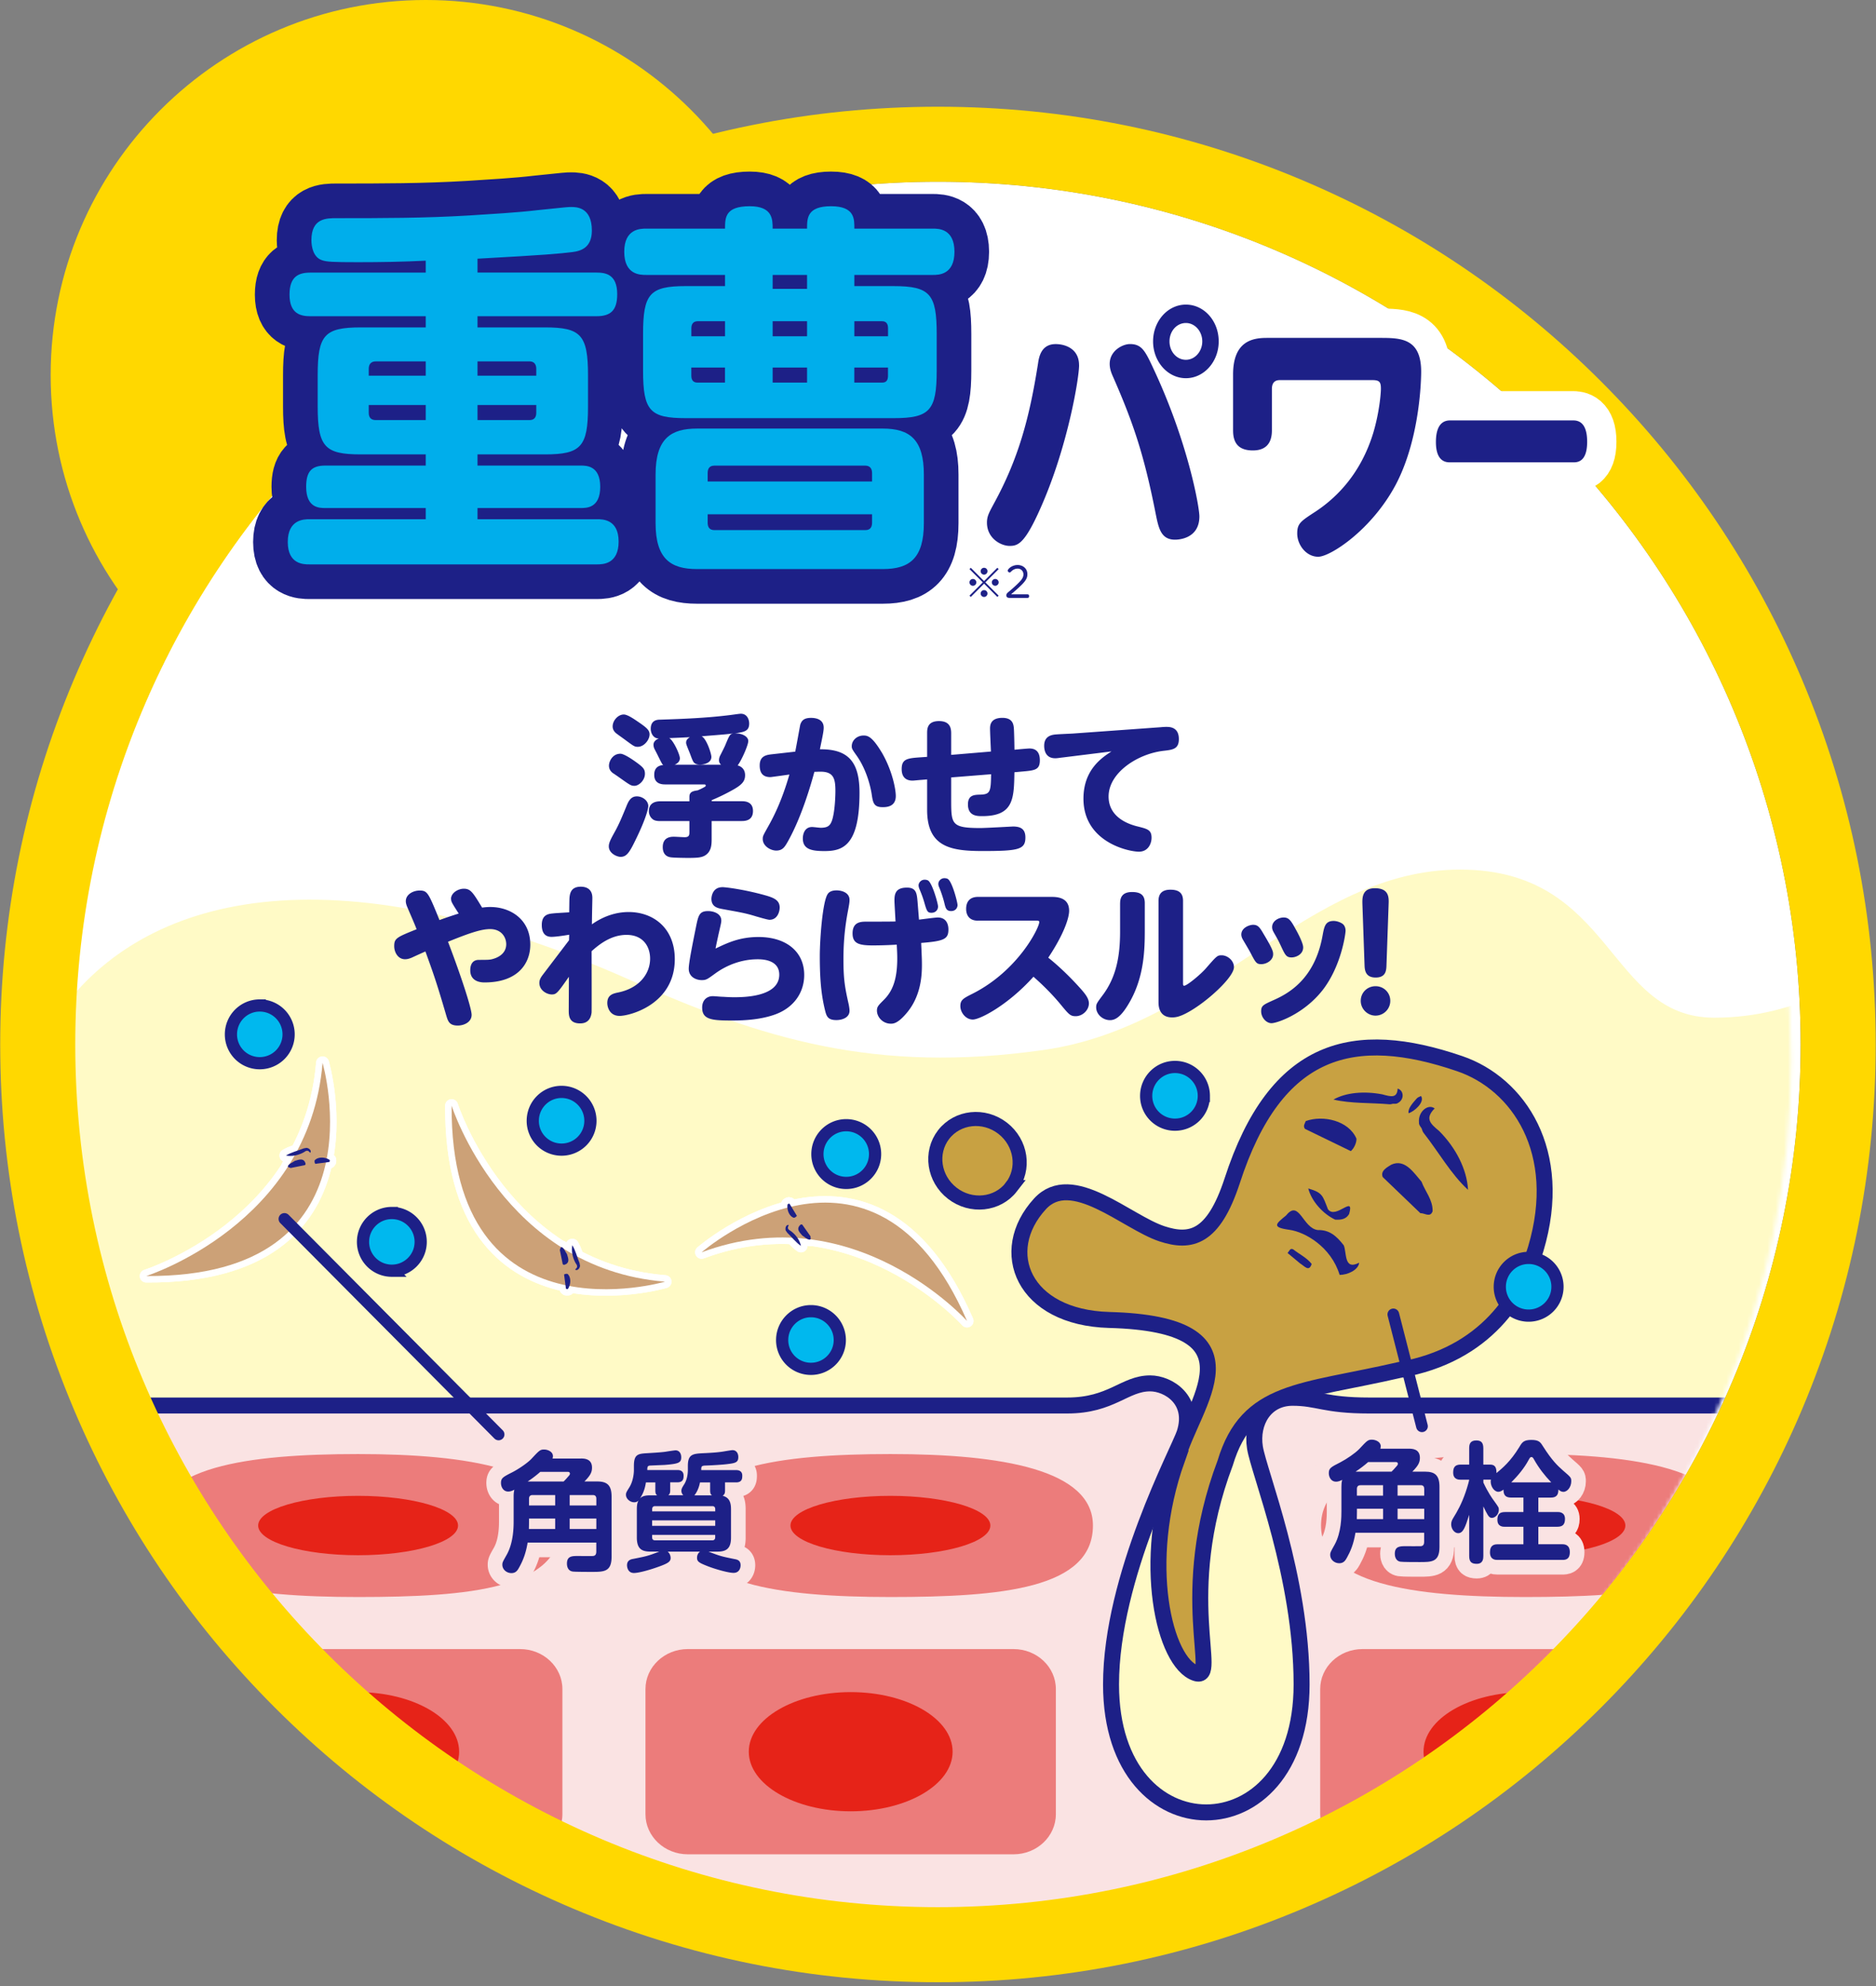 <svg xmlns="http://www.w3.org/2000/svg" width="458" height="485" fill="none"><rect width="100%" height="100%" fill="#808080" stroke="none"/><path fill="#FFD800" d="M195.509 91.586c0 50.587-40.999 91.585-91.569 91.585s-91.569-41.007-91.569-91.585C12.371 41.006 53.361 0 103.94 0s91.569 41.007 91.569 91.586"/><path fill="#fff" d="M439.603 255.028c0 116.346-94.299 210.652-210.614 210.652-116.316 0-210.614-94.315-210.614-210.652S112.664 44.377 228.989 44.377s210.614 94.315 210.614 210.651"/><mask id="a" width="422" height="422" x="16" y="48" maskUnits="userSpaceOnUse" style="mask-type:luminance"><path fill="#fff" d="M16 258.974c0 116.346 94.298 210.651 210.623 210.651s210.614-94.315 210.614-210.651S342.939 48.323 226.623 48.323 16 142.638 16 258.974"/></mask><g mask="url(#a)"><path fill="#fff" d="M499.83 121.675H-13.078v466.71H499.83z"/><path fill="#FFFAC6" d="M517.949 208.711c-41.408 0-58.032 39.781-99.44 39.781-26.213 0-24.422-36.16-62.052-36.16s-60.632 38.194-101.603 44.033c-41.269 5.886-68.8-2.748-100.982-17.054-148.747-66.12-177.95 51.683-131.835 103.227l13.32 122.065h476.252l6.349-255.883z"/><path fill="#FAE3E3" d="M463.842 343.188H334.28c-10.99 0-12.466-1.884-18.713-1.884-6.739 0-10.164 5.997-9.189 12.143s11.389 31.426 11.389 57.857c0 21.186-11.844 31.24-23.289 31.24s-23.233-10.045-23.233-31.24c0-26.431 16.643-57.272 17.951-61.376 2.59-8.105-3.972-12.143-8.4-12.143-6.247 0-9.403 5.403-20.235 5.403H-45.168v186.114h517.995l-8.995-186.114z"/><path stroke="#1D2087" stroke-width="3.9" d="M463.842 343.188H334.28c-10.99 0-12.466-1.884-18.713-1.884-6.739 0-10.164 5.997-9.189 12.143s11.389 31.426 11.389 57.857c0 21.186-11.844 31.24-23.289 31.24s-23.233-10.045-23.233-31.24c0-26.431 16.643-57.272 17.951-61.376 2.59-8.105-3.972-12.143-8.4-12.143-6.247 0-9.403 5.403-20.235 5.403H-45.168v186.114h517.995l-8.995-186.114z"/><path fill="#EC7C7B" d="M257.774 442.981c0 5.412-4.622 9.794-10.34 9.794h-79.512c-5.699 0-10.34-4.382-10.34-9.794v-30.544c0-5.404 4.641-9.776 10.34-9.776h79.512c5.709 0 10.34 4.372 10.34 9.776z"/><path fill="#E62318" d="M232.567 427.718c0 8.03-11.148 14.557-24.877 14.557s-24.885-6.527-24.885-14.557 11.138-14.548 24.885-14.548 24.877 6.508 24.877 14.548"/><path fill="#EC7C7B" d="M266.826 372.497c0 15.374-22.138 17.454-49.455 17.454-27.318 0-49.437-3.231-49.437-17.454s22.128-17.453 49.437-17.453 49.455 3.834 49.455 17.453"/><path fill="#E62318" d="M241.781 372.497c0 4.002-10.925 7.251-24.403 7.251s-24.394-3.249-24.394-7.251c0-4.001 10.926-7.25 24.394-7.25 13.469 0 24.403 3.258 24.403 7.25"/><path fill="#EC7C7B" d="M137.302 442.981c0 5.412-4.623 9.794-10.341 9.794H47.45c-5.7 0-10.34-4.382-10.34-9.794v-30.544c0-5.404 4.64-9.776 10.34-9.776h79.511c5.709 0 10.341 4.372 10.341 9.776z"/><path fill="#E62318" d="M112.09 427.718c0 8.03-11.148 14.557-24.876 14.557s-24.886-6.527-24.886-14.557 11.139-14.548 24.886-14.548 24.876 6.508 24.876 14.548"/><path fill="#EC7C7B" d="M136.866 372.497c0 15.374-22.139 17.454-49.456 17.454s-49.437-3.231-49.437-17.454 22.129-17.453 49.437-17.453 49.456 3.834 49.456 17.453"/><path fill="#E62318" d="M111.824 372.497c0 4.002-10.925 7.251-24.403 7.251s-24.394-3.249-24.394-7.251c0-4.001 10.926-7.25 24.394-7.25 13.469 0 24.403 3.258 24.403 7.25"/><path fill="#EC7C7B" d="M422.026 372.497c0 15.374-22.268 17.454-49.762 17.454s-49.752-3.231-49.752-17.454 22.268-17.453 49.752-17.453 49.762 3.834 49.762 17.453"/><path fill="#E62318" d="M396.814 372.497c0 4.002-11 7.251-24.552 7.251s-24.551-3.249-24.551-7.251c0-4.001 10.999-7.25 24.551-7.25s24.552 3.258 24.552 7.25"/><path fill="#EC7C7B" d="M422.497 442.981c0 5.412-4.632 9.794-10.34 9.794h-79.512c-5.699 0-10.34-4.382-10.34-9.794v-30.544c0-5.404 4.641-9.776 10.34-9.776h79.512c5.708 0 10.34 4.372 10.34 9.776z"/><path fill="#E62318" d="M397.297 427.718c0 8.03-11.148 14.557-24.885 14.557s-24.877-6.527-24.877-14.557 11.139-14.548 24.877-14.548 24.885 6.508 24.885 14.548"/><path fill="#C8A142" d="M287.357 356.306c3.611-13.564 21.944-32.958-16.568-34.007-20.988-.575-27.532-16.739-16.894-28.343 7.76-8.458 21.136 4.465 29.777 7.306 6.99 2.302 12.531 1.105 17.126-12.867 10.675-33.005 29.759-37.517 55.591-28.669 14.211 4.855 25.666 21.362 18.537 45.25-3.397 11.419-12.086 25.855-33.24 29.532-23.957 5.533-37.147 4.614-42.568 22.699-12.197 32.354-1.253 53.28-7.203 51.33-7.612-2.506-13.589-26.904-4.548-52.231"/><path stroke="#1D2087" stroke-width="3.9" d="M287.357 356.306c3.611-13.564 21.944-32.958-16.568-34.007-20.988-.575-27.532-16.739-16.894-28.343 7.76-8.458 21.136 4.465 29.777 7.306 6.99 2.302 12.531 1.105 17.126-12.867 10.675-33.005 29.759-37.517 55.591-28.669 14.211 4.855 25.666 21.362 18.537 45.25-3.397 11.409-12.086 25.855-33.24 29.532-23.957 5.533-37.147 4.614-42.568 22.699-12.197 32.354-1.253 53.28-7.203 51.33-7.612-2.506-13.589-26.904-4.548-52.231z"/><path fill="#C8A142" d="M246.906 289.852c-3.388 4.373-9.858 5.051-14.416 1.513-4.566-3.537-5.504-9.943-2.116-14.334 3.407-4.391 9.848-5.078 14.415-1.541 4.558 3.537 5.523 9.962 2.117 14.362"/><path stroke="#1D2087" stroke-width="3.44" d="M246.906 289.852c-3.388 4.373-9.858 5.051-14.416 1.513-4.566-3.537-5.504-9.943-2.116-14.334 3.407-4.391 9.848-5.078 14.415-1.541 4.558 3.537 5.523 9.962 2.117 14.362Z"/><path fill="#00B8EE" d="M70.46 252.568a7.034 7.034 0 0 1-7.045 7.037 7.02 7.02 0 0 1-7.036-7.037c0-3.899 3.137-7.056 7.036-7.056a7.044 7.044 0 0 1 7.045 7.056"/><path stroke="#1D2087" stroke-width="2.98" d="M70.46 252.568a7.034 7.034 0 0 1-7.045 7.037 7.02 7.02 0 0 1-7.036-7.037c0-3.899 3.137-7.056 7.036-7.056a7.044 7.044 0 0 1 7.045 7.056Z"/><path fill="#00B8EE" d="M213.64 281.803c0 3.881-3.156 7.037-7.045 7.037a7.03 7.03 0 0 1-7.036-7.037c0-3.89 3.137-7.056 7.036-7.056a7.045 7.045 0 0 1 7.045 7.056"/><path stroke="#1D2087" stroke-width="2.98" d="M213.64 281.803c0 3.881-3.156 7.037-7.045 7.037a7.03 7.03 0 0 1-7.036-7.037c0-3.89 3.137-7.056 7.036-7.056a7.045 7.045 0 0 1 7.045 7.056Z"/><path fill="#00B8EE" d="M102.706 303.24c0 3.88-3.156 7.037-7.045 7.037a7.03 7.03 0 0 1-7.036-7.037c0-3.89 3.137-7.056 7.036-7.056a7.044 7.044 0 0 1 7.045 7.056"/><path stroke="#1D2087" stroke-width="2.98" d="M102.706 303.24c0 3.88-3.156 7.037-7.045 7.037a7.03 7.03 0 0 1-7.036-7.037c0-3.89 3.137-7.056 7.036-7.056a7.044 7.044 0 0 1 7.045 7.056Z"/><path fill="#00B8EE" d="M205.025 327.211c0 3.88-3.147 7.027-7.045 7.027a7.016 7.016 0 0 1-7.027-7.027c0-3.881 3.147-7.056 7.027-7.056s7.045 3.156 7.045 7.056"/><path stroke="#1D2087" stroke-width="2.98" d="M205.025 327.211c0 3.88-3.147 7.027-7.045 7.027a7.016 7.016 0 0 1-7.027-7.027c0-3.881 3.147-7.056 7.027-7.056s7.045 3.156 7.045 7.056Z"/><path fill="#00B8EE" d="M293.901 267.589c0 3.881-3.146 7.028-7.045 7.028a7.025 7.025 0 0 1-7.036-7.028c0-3.88 3.138-7.065 7.036-7.065 3.899 0 7.045 3.166 7.045 7.065"/><path stroke="#1D2087" stroke-width="2.98" d="M293.901 267.589c0 3.881-3.146 7.028-7.045 7.028a7.025 7.025 0 0 1-7.036-7.028c0-3.88 3.138-7.065 7.036-7.065 3.899 0 7.045 3.166 7.045 7.065Z"/><path fill="#00B8EE" d="M144.142 273.67a7.035 7.035 0 0 1-7.045 7.038 7.013 7.013 0 0 1-7.027-7.038c0-3.899 3.138-7.055 7.027-7.055s7.045 3.165 7.045 7.055"/><path stroke="#1D2087" stroke-width="2.98" d="M144.142 273.67a7.035 7.035 0 0 1-7.045 7.038 7.013 7.013 0 0 1-7.027-7.038c0-3.899 3.138-7.055 7.027-7.055s7.045 3.165 7.045 7.055Z"/><path fill="#00B8EE" d="M380.237 314.204a7.04 7.04 0 0 1-7.045 7.037 7.026 7.026 0 0 1-7.036-7.037c0-3.89 3.138-7.056 7.036-7.056a7.044 7.044 0 0 1 7.045 7.056"/><path stroke="#1D2087" stroke-width="2.98" d="M380.237 314.204a7.04 7.04 0 0 1-7.045 7.037 7.026 7.026 0 0 1-7.036-7.037c0-3.89 3.138-7.056 7.036-7.056a7.044 7.044 0 0 1 7.045 7.056Z"/><path fill="#1D2087" d="M349.755 295.747c-.585 1.662-1.977.409-2.989.483l-9.18-8.81c-.687-1.551 1.188-2.47 2.079-3.036 3.341-1.55 5.56 2.089 7.37 4.131.91 2.423 2.775 4.429 2.72 7.242M331.162 278.034c.037 1.012-.594 2.386-1.383 3.036l-11.185-5.431c-.529-.678-.047-1.282.195-1.904 4.223-1.513 10.461-.139 12.373 4.299M329.36 296.444c-.761 1.318-2.061 1.439-3.416 1.355-2.998-1.43-5.727-4.484-6.553-7.603 3.527 1.03 3.49 1.717 4.808 5.069 1.903 2.636 6.581-3.76 5.161 1.188M320.229 308.633c-.678 2.006-1.653.585-2.85-.157l-3.035-2.526c.436-.464.612-1.29 1.364-.891 1.504 1.17 3.435 2.126 4.521 3.574M331.804 308.327c-3.732 1.94-2.989-2.414-3.732-4.233-1.763-2.293-3.527-3.825-6.321-3.742-3.731-.417-4.53-7.612-7.751-3.583-2.506 2.051-3.666 2.915.78 3.518 3.843.52 10.192 4.169 12.271 11.002 1.912.037 4.614-1.198 4.762-2.962M358.403 290.539c-.269-5.041-3.017-10.333-7.045-14.371-2.172-1.801-3.555-3.045-1.105-5.515-1.606-1.244-4.112.826-3.824 3.454-.056.436.26.882.603 1.346.205.408.205.808.557 1.216 3.611 4.605 6.693 10.092 10.823 13.87M325.564 268.481c3.035-1.736 7.5-2.108 11.928-1.263 2.162.603 3.601.947 3.731-1.411 1.559.473 1.671 2.72.009 3.546-.232.186-.64.177-1.086.149-.343.028-.566.176-.984.13-4.529-.39-9.291-.139-13.607-1.142M345.742 268.369c-.807.938-2.098 2.321-1.847 3.445 1.346-.381 4.019-2.683 3.035-4.197-.649.297-.798.297-1.188.752"/></g><path fill="#FFD800" d="M228.988 44.377c116.315 0 210.613 94.315 210.613 210.651S345.303 465.68 228.988 465.68c-116.316 0-210.614-94.315-210.614-210.652S112.663 44.377 228.988 44.377m0-18.317c-30.901 0-60.882 6.053-89.119 18.001-27.262 11.53-51.748 28.038-72.763 49.066-21.015 21.018-37.52 45.509-49.057 72.776C6.103 194.145.051 224.132.051 255.038s6.052 60.893 17.998 89.134c11.529 27.267 28.032 51.749 49.057 72.777 21.015 21.018 45.501 37.525 72.763 49.065 28.237 11.948 58.218 18.001 89.119 18.001s60.882-6.053 89.118-18.001c27.262-11.531 51.739-28.037 72.764-49.065 21.015-21.019 37.518-45.51 49.056-72.777 11.947-28.241 17.999-58.228 17.999-89.134s-6.052-60.893-17.999-89.135c-11.528-27.267-28.032-51.748-49.056-72.776-21.015-21.02-45.502-37.526-72.764-49.066-28.236-11.948-58.218-18.001-89.118-18.001"/><path fill="#fff" d="M110.251 269.975s12.689 39.8 52.101 42.975c0 0-52.352 15.458-52.101-42.975"/><path stroke="#fff" stroke-linecap="round" stroke-linejoin="round" stroke-width="3.16" d="M110.251 269.975s12.689 39.8 52.101 42.975c0 0-52.352 15.458-52.101-42.975"/><path fill="#fff" d="M137.196 304.539c-.437-.092-.362.418-.52.659l.696 3.454c.241.381.705.065.956-.074.789-.594.288-1.634.084-2.368-.409-.557-.595-1.29-1.216-1.68"/><path stroke="#fff" stroke-linecap="round" stroke-linejoin="round" stroke-width="3.16" d="M137.196 304.539c-.437-.092-.362.418-.52.659l.696 3.454c.241.381.705.065.956-.074.789-.594.288-1.634.084-2.368-.409-.557-.595-1.29-1.216-1.68z"/><path fill="#fff" d="M138.57 311.066c-.25-.084-.64-.019-.863.139l.455 3.426c.13.195.315.121.492.102.696-1.021.854-2.804-.084-3.667"/><path stroke="#fff" stroke-linecap="round" stroke-linejoin="round" stroke-width="3.16" d="M138.57 311.066c-.25-.084-.64-.019-.863.139l.455 3.426c.13.195.315.121.492.102.696-1.021.854-2.804-.084-3.667"/><path fill="#fff" d="M139.723 304.047c-.269 1.411.055 3.008.779 4.327.418.603.678 1.002-.092 1.587.315.418 1.076-.046 1.188-.798.037-.112-.009-.251-.056-.39-.028-.121 0-.232-.056-.362-.594-1.449-.984-3.12-1.763-4.354"/><path stroke="#fff" stroke-linecap="round" stroke-linejoin="round" stroke-width="3.16" d="M139.723 304.047c-.269 1.411.055 3.008.779 4.327.418.603.678 1.002-.092 1.587.315.418 1.076-.046 1.188-.798.037-.112-.009-.251-.056-.39-.028-.121 0-.232-.056-.362-.594-1.449-.984-3.12-1.763-4.354z"/><path fill="#A08A85" d="M110.251 269.975s12.689 39.8 52.101 42.975c0 0-52.352 15.458-52.101-42.975"/><path fill="#004097" d="M137.196 304.539c-.437-.092-.362.418-.52.659l.696 3.454c.241.381.705.065.956-.074.789-.594.288-1.634.084-2.368-.409-.557-.595-1.29-1.216-1.68M138.57 311.066c-.25-.084-.64-.019-.863.139l.455 3.426c.13.195.315.121.492.102.696-1.021.854-2.804-.084-3.667M139.723 304.047c-.269 1.411.055 3.008.779 4.327.418.603.678 1.002-.092 1.587.315.418 1.076-.046 1.188-.798.037-.112-.009-.251-.056-.39-.028-.121 0-.232-.056-.362-.594-1.449-.984-3.12-1.763-4.354"/><path fill="#fff" d="M236.088 322.55s-27.466-30.683-64.799-16.767c0 0 41.77-36.346 64.799 16.767"/><path stroke="#fff" stroke-linecap="round" stroke-linejoin="round" stroke-width="3.16" d="M236.088 322.55s-27.466-30.683-64.799-16.767c0 0 41.77-36.346 64.799 16.767"/><path fill="#fff" d="M197.669 302.692c.436-.102.158-.539.204-.817l-2.005-2.841c-.371-.241-.668.241-.844.483-.492.872.389 1.606.863 2.182.594.334 1.058.919 1.791 1.002"/><path stroke="#fff" stroke-linecap="round" stroke-linejoin="round" stroke-width="3.16" d="M197.669 302.692c.436-.102.158-.539.204-.817l-2.005-2.841c-.371-.241-.668.241-.844.483-.492.872.389 1.606.863 2.182.594.334 1.058.919 1.791 1.002z"/><path fill="#fff" d="M193.81 297.354c.269-.028.594-.251.733-.492l-1.773-2.916c-.195-.12-.334.028-.492.121-.232 1.226.325 2.906 1.532 3.287"/><path stroke="#fff" stroke-linecap="round" stroke-linejoin="round" stroke-width="3.16" d="M193.81 297.354c.269-.028.594-.251.733-.492l-1.773-2.916c-.195-.12-.334.028-.492.121-.232 1.226.325 2.906 1.532 3.287"/><path fill="#fff" d="M195.547 304.214c-.307-1.402-1.244-2.711-2.432-3.593-.622-.362-1.021-.622-.548-1.476-.455-.241-.965.502-.77 1.226.009.121.111.223.213.334.065.102.093.204.195.306 1.114 1.059 2.135 2.405 3.342 3.203"/><path stroke="#fff" stroke-linecap="round" stroke-linejoin="round" stroke-width="3.16" d="M195.547 304.214c-.307-1.402-1.244-2.711-2.432-3.593-.622-.362-1.021-.622-.548-1.476-.455-.241-.965.502-.77 1.226.009.121.111.223.213.334.065.102.093.204.195.306 1.114 1.059 2.135 2.405 3.342 3.203"/><path fill="#A08A85" d="M236.088 322.55s-27.466-30.683-64.799-16.767c0 0 41.77-36.346 64.799 16.767"/><path fill="#004097" d="M197.669 302.692c.436-.102.158-.539.204-.817l-2.005-2.841c-.371-.241-.668.241-.844.483-.492.872.389 1.606.863 2.182.594.334 1.058.919 1.791 1.002M193.81 297.354c.269-.028.594-.251.733-.492l-1.773-2.916c-.195-.12-.334.028-.492.121-.232 1.226.325 2.906 1.532 3.287M195.547 304.214c-.307-1.402-1.244-2.711-2.432-3.593-.622-.362-1.021-.622-.548-1.476-.455-.241-.965.502-.77 1.226.009.121.111.223.213.334.065.102.093.204.195.306 1.114 1.059 2.135 2.405 3.342 3.203"/><path fill="#fff" d="M110.251 269.975s12.689 39.8 52.101 42.975c0 0-52.352 15.458-52.101-42.975"/><path stroke="#fff" stroke-linecap="round" stroke-linejoin="round" stroke-width="3.16" d="M110.251 269.975s12.689 39.8 52.101 42.975c0 0-52.352 15.458-52.101-42.975"/><path fill="#fff" d="M137.196 304.539c-.437-.092-.362.418-.52.659l.696 3.454c.241.381.705.065.956-.074.789-.594.288-1.634.084-2.368-.409-.557-.595-1.29-1.216-1.68"/><path stroke="#fff" stroke-linecap="round" stroke-linejoin="round" stroke-width="3.16" d="M137.196 304.539c-.437-.092-.362.418-.52.659l.696 3.454c.241.381.705.065.956-.074.789-.594.288-1.634.084-2.368-.409-.557-.595-1.29-1.216-1.68z"/><path fill="#fff" d="M138.57 311.066c-.25-.084-.64-.019-.863.139l.455 3.426c.13.195.315.121.492.102.696-1.021.854-2.804-.084-3.667"/><path stroke="#fff" stroke-linecap="round" stroke-linejoin="round" stroke-width="3.16" d="M138.57 311.066c-.25-.084-.64-.019-.863.139l.455 3.426c.13.195.315.121.492.102.696-1.021.854-2.804-.084-3.667"/><path fill="#fff" d="M139.723 304.047c-.269 1.411.055 3.008.779 4.327.418.603.678 1.002-.092 1.587.315.418 1.076-.046 1.188-.798.037-.112-.009-.251-.056-.39-.028-.121 0-.232-.056-.362-.594-1.449-.984-3.12-1.763-4.354"/><path stroke="#fff" stroke-linecap="round" stroke-linejoin="round" stroke-width="3.16" d="M139.723 304.047c-.269 1.411.055 3.008.779 4.327.418.603.678 1.002-.092 1.587.315.418 1.076-.046 1.188-.798.037-.112-.009-.251-.056-.39-.028-.121 0-.232-.056-.362-.594-1.449-.984-3.12-1.763-4.354z"/><path fill="#CCA177" d="M110.251 269.975s12.689 39.8 52.101 42.975c0 0-52.352 15.458-52.101-42.975"/><path fill="#1D2087" d="M137.196 304.539c-.437-.092-.362.418-.52.659l.696 3.454c.241.381.705.065.956-.074.789-.594.288-1.634.084-2.368-.409-.557-.595-1.29-1.216-1.68M138.57 311.066c-.25-.084-.64-.019-.863.139l.455 3.426c.13.195.315.121.492.102.696-1.021.854-2.804-.084-3.667M139.723 304.047c-.269 1.411.055 3.008.779 4.327.418.603.678 1.002-.092 1.587.315.418 1.076-.046 1.188-.798.037-.112-.009-.251-.056-.39-.028-.121 0-.232-.056-.362-.594-1.449-.984-3.12-1.763-4.354"/><path fill="#fff" d="M35.707 311.576s39.812-12.644 43.042-52.045c0 0 15.38 52.38-43.042 52.045"/><path stroke="#fff" stroke-linecap="round" stroke-linejoin="round" stroke-width="3.16" d="M35.707 311.576s39.812-12.644 43.042-52.045c0 0 15.39 52.38-43.042 52.045"/><path fill="#fff" d="M70.3 284.672c-.093.445.418.362.66.52l3.452-.687c.39-.242.065-.706-.065-.957-.594-.789-1.643-.287-2.367-.092-.557.408-1.29.594-1.68 1.216"/><path stroke="#fff" stroke-linecap="round" stroke-linejoin="round" stroke-width="3.16" d="M70.3 284.672c-.093.445.418.362.66.52l3.452-.687c.39-.242.065-.706-.065-.957-.594-.789-1.643-.287-2.367-.092-.557.408-1.29.594-1.68 1.216"/><path fill="#fff" d="M76.826 283.316c-.084.251-.019.641.139.864l3.425-.455c.195-.13.12-.316.102-.492-1.02-.706-2.803-.864-3.657.083"/><path stroke="#fff" stroke-linecap="round" stroke-linejoin="round" stroke-width="3.16" d="M76.826 283.316c-.084.251-.019.641.139.864l3.425-.455c.195-.13.12-.316.102-.492-1.02-.706-2.803-.864-3.657.083z"/><path fill="#fff" d="M69.809 282.156c1.41.269 3.007-.047 4.325-.78.603-.418 1.003-.678 1.578.102.418-.315-.037-1.077-.798-1.188-.112-.037-.25 0-.39.056-.12.027-.232 0-.362.055-1.448.585-3.119.975-4.353 1.755"/><path stroke="#fff" stroke-linecap="round" stroke-linejoin="round" stroke-width="3.16" d="M69.809 282.156c1.41.269 3.007-.047 4.325-.78.603-.418 1.003-.678 1.578.102.418-.315-.037-1.077-.798-1.188-.112-.037-.25 0-.39.056-.12.027-.232 0-.362.055-1.448.585-3.119.975-4.353 1.755"/><path fill="#A08A85" d="M35.707 311.576s39.812-12.644 43.042-52.045c0 0 15.38 52.38-43.042 52.045"/><path fill="#004097" d="M70.3 284.672c-.093.445.418.362.66.52l3.452-.687c.39-.242.065-.706-.065-.957-.594-.789-1.643-.287-2.367-.092-.557.408-1.29.594-1.68 1.216M76.826 283.316c-.084.251-.019.641.139.864l3.425-.455c.195-.13.12-.316.102-.492-1.02-.706-2.803-.864-3.657.083M69.809 282.156c1.41.269 3.007-.047 4.325-.78.603-.418 1.003-.678 1.578.102.418-.315-.037-1.077-.798-1.188-.112-.037-.25 0-.39.056-.12.027-.232 0-.362.055-1.448.585-3.119.975-4.353 1.755"/><path fill="#fff" d="M35.707 311.576s39.812-12.644 43.042-52.045c0 0 15.38 52.38-43.042 52.045"/><path stroke="#fff" stroke-linecap="round" stroke-linejoin="round" stroke-width="3.16" d="M35.707 311.576s39.812-12.644 43.042-52.045c0 0 15.39 52.38-43.042 52.045"/><path fill="#fff" d="M70.3 284.672c-.093.445.418.362.66.52l3.452-.687c.39-.242.065-.706-.065-.957-.594-.789-1.643-.287-2.367-.092-.557.408-1.29.594-1.68 1.216"/><path stroke="#fff" stroke-linecap="round" stroke-linejoin="round" stroke-width="3.16" d="M70.3 284.672c-.093.445.418.362.66.52l3.452-.687c.39-.242.065-.706-.065-.957-.594-.789-1.643-.287-2.367-.092-.557.408-1.29.594-1.68 1.216"/><path fill="#fff" d="M76.826 283.316c-.084.251-.019.641.139.864l3.425-.455c.195-.13.12-.316.102-.492-1.02-.706-2.803-.864-3.657.083"/><path stroke="#fff" stroke-linecap="round" stroke-linejoin="round" stroke-width="3.16" d="M76.826 283.316c-.084.251-.019.641.139.864l3.425-.455c.195-.13.12-.316.102-.492-1.02-.706-2.803-.864-3.657.083z"/><path fill="#fff" d="M69.809 282.156c1.41.269 3.007-.047 4.325-.78.603-.418 1.003-.678 1.578.102.418-.315-.037-1.077-.798-1.188-.112-.037-.25 0-.39.056-.12.027-.232 0-.362.055-1.448.585-3.119.975-4.353 1.755"/><path stroke="#fff" stroke-linecap="round" stroke-linejoin="round" stroke-width="3.16" d="M69.809 282.156c1.41.269 3.007-.047 4.325-.78.603-.418 1.003-.678 1.578.102.418-.315-.037-1.077-.798-1.188-.112-.037-.25 0-.39.056-.12.027-.232 0-.362.055-1.448.585-3.119.975-4.353 1.755"/><path fill="#CCA177" d="M35.707 311.576s39.812-12.644 43.042-52.045c0 0 15.38 52.38-43.042 52.045"/><path fill="#1D2087" d="M70.3 284.672c-.093.445.418.362.66.52l3.452-.687c.39-.242.065-.706-.065-.957-.594-.789-1.643-.287-2.367-.092-.557.408-1.29.594-1.68 1.216M76.826 283.316c-.084.251-.019.641.139.864l3.425-.455c.195-.13.12-.316.102-.492-1.02-.706-2.803-.864-3.657.083M69.809 282.156c1.41.269 3.007-.047 4.325-.78.603-.418 1.003-.678 1.578.102.418-.315-.037-1.077-.798-1.188-.112-.037-.25 0-.39.056-.12.027-.232 0-.362.055-1.448.585-3.119.975-4.353 1.755"/><path fill="#fff" d="M236.088 322.55s-27.466-30.683-64.799-16.767c0 0 41.77-36.346 64.799 16.767"/><path stroke="#fff" stroke-linecap="round" stroke-linejoin="round" stroke-width="3.16" d="M236.088 322.55s-27.466-30.683-64.799-16.767c0 0 41.77-36.346 64.799 16.767"/><path fill="#fff" d="M197.669 302.692c.436-.102.158-.539.204-.817l-2.005-2.841c-.371-.241-.668.241-.844.483-.492.872.389 1.606.863 2.182.594.334 1.058.919 1.791 1.002"/><path stroke="#fff" stroke-linecap="round" stroke-linejoin="round" stroke-width="3.16" d="M197.669 302.692c.436-.102.158-.539.204-.817l-2.005-2.841c-.371-.241-.668.241-.844.483-.492.872.389 1.606.863 2.182.594.334 1.058.919 1.791 1.002z"/><path fill="#fff" d="M193.81 297.354c.269-.028.594-.251.733-.492l-1.773-2.916c-.195-.12-.334.028-.492.121-.232 1.226.325 2.906 1.532 3.287"/><path stroke="#fff" stroke-linecap="round" stroke-linejoin="round" stroke-width="3.16" d="M193.81 297.354c.269-.028.594-.251.733-.492l-1.773-2.916c-.195-.12-.334.028-.492.121-.232 1.226.325 2.906 1.532 3.287"/><path fill="#fff" d="M195.547 304.214c-.307-1.402-1.244-2.711-2.432-3.593-.622-.362-1.021-.622-.548-1.476-.455-.241-.965.502-.77 1.226.009.121.111.223.213.334.065.102.093.204.195.306 1.114 1.059 2.135 2.405 3.342 3.203"/><path stroke="#fff" stroke-linecap="round" stroke-linejoin="round" stroke-width="3.16" d="M195.547 304.214c-.307-1.402-1.244-2.711-2.432-3.593-.622-.362-1.021-.622-.548-1.476-.455-.241-.965.502-.77 1.226.009.121.111.223.213.334.065.102.093.204.195.306 1.114 1.059 2.135 2.405 3.342 3.203"/><path fill="#CCA177" d="M236.088 322.55s-27.466-30.683-64.799-16.767c0 0 41.77-36.346 64.799 16.767"/><path fill="#1D2087" d="M197.669 302.692c.436-.102.158-.539.204-.817l-2.005-2.841c-.371-.241-.668.241-.844.483-.492.872.389 1.606.863 2.182.594.334 1.058.919 1.791 1.002M193.81 297.354c.269-.028.594-.251.733-.492l-1.773-2.916c-.195-.12-.334.028-.492.121-.232 1.226.325 2.906 1.532 3.287M195.547 304.214c-.307-1.402-1.244-2.711-2.432-3.593-.622-.362-1.021-.622-.548-1.476-.455-.241-.965.502-.77 1.226.009.121.111.223.213.334.065.102.093.204.195.306 1.114 1.059 2.135 2.405 3.342 3.203"/><path stroke="#fff" stroke-linecap="round" stroke-linejoin="round" stroke-width="14.3" d="M263.444 89.172c0 3.1-2.655 19.227-8.948 33.821-4.177 9.711-5.885 10.305-8.011 10.305s-5.532-1.847-5.532-5.682c0-1.522.474-2.376 1.643-4.558 6.006-10.964 8.716-20.87 10.832-34.35.232-1.653.827-4.689 4.298-4.689 2.237 0 5.709 1.058 5.709 5.153zm18.007.529c8.54 18.094 11.362 34.016 11.362 36.393 0 5.681-5.532 5.681-5.95 5.681-3.416 0-4.001-2.775-4.706-6.275-2.822-14.335-5.412-22.059-10.359-33.357-.353-.799-.882-1.922-.882-3.305 0-3.176 3.119-4.828 4.948-4.828 2.886 0 3.712 1.717 5.587 5.682zm16.077-6.341c0 4.958-3.592 8.987-8.01 8.987-4.419 0-8.011-4.03-8.011-8.987 0-4.958 3.592-8.987 8.011-8.987s8.01 3.964 8.01 8.987m-12.011 0c0 2.507 1.773 4.493 4.001 4.493 2.227 0 4-2.051 4-4.493s-1.773-4.493-4-4.493-4.001 1.977-4.001 4.493M312.456 92.811c-1.114 0-1.94.53-1.94 2.182v10.11c0 2.581-1.002 4.883-4.65 4.883s-4.827-1.977-4.827-4.883V91.428c0-8.189 4.827-8.922 8.243-8.922h27.494c5.123 0 10.182 0 10.182 8.253 0 .53 0 15.783-6.182 27.546-5.885 11.094-16.012 17.639-18.954 17.639s-5.124-2.906-5.124-5.682c0-2.441.826-2.971 4.474-5.347 5.3-3.5 11.065-9.377 14.072-19.153 1.467-4.893 1.884-9.581 1.884-10.834 0-1.588-.297-2.117-2.06-2.117zM383.975 102.652c.965 0 3.508.065 3.508 5.218s-2.589 5.022-3.508 5.022h-29.908c-.882 0-3.508 0-3.508-4.957 0-4.958 2.376-5.283 3.508-5.283z"/><path fill="#1D2087" d="M263.444 89.172c0 3.1-2.655 19.227-8.948 33.821-4.177 9.711-5.885 10.305-8.011 10.305s-5.532-1.847-5.532-5.682c0-1.522.474-2.376 1.643-4.558 6.006-10.964 8.716-20.87 10.832-34.35.232-1.653.827-4.689 4.298-4.689 2.237 0 5.709 1.058 5.709 5.153m18.016.529c8.54 18.094 11.362 34.016 11.362 36.393 0 5.681-5.532 5.681-5.95 5.681-3.416 0-4.001-2.775-4.706-6.275-2.822-14.335-5.412-22.059-10.359-33.357-.353-.799-.882-1.922-.882-3.305 0-3.176 3.119-4.828 4.948-4.828 2.886 0 3.712 1.717 5.587 5.682m16.077-6.332c0 4.958-3.592 8.987-8.01 8.987-4.419 0-8.011-4.03-8.011-8.987 0-4.958 3.592-8.987 8.011-8.987s8.01 3.964 8.01 8.987m-12.011 0c0 2.507 1.773 4.493 4.001 4.493 2.227 0 4-2.051 4-4.493s-1.773-4.493-4-4.493-4.001 1.977-4.001 4.493M312.456 92.811c-1.114 0-1.94.53-1.94 2.182v10.11c0 2.571-1.002 4.883-4.65 4.883s-4.827-1.977-4.827-4.883V91.428c0-8.189 4.827-8.922 8.243-8.922h27.494c5.123 0 10.182 0 10.182 8.253 0 .53 0 15.783-6.182 27.546-5.885 11.094-16.012 17.639-18.954 17.639s-5.124-2.906-5.124-5.682c0-2.441.826-2.971 4.474-5.347 5.3-3.5 11.065-9.377 14.072-19.153 1.467-4.893 1.884-9.581 1.884-10.834 0-1.588-.297-2.117-2.06-2.117zM383.975 102.652c.965 0 3.508.065 3.508 5.218s-2.589 5.022-3.508 5.022h-29.908c-.882 0-3.508 0-3.508-4.957 0-4.958 2.376-5.283 3.508-5.283zM158.268 196.828c0 .408-.372 2.757-3.268 8.597-1.41 2.905-2.125 3.797-3.499 3.797-.891 0-2.868-.854-2.868-2.563 0-.854.445-1.708 1.411-3.463 1.114-1.968 1.93-4.02 2.794-6.099.557-1.411 1.114-2.646 2.645-2.646 1.337 0 2.785 1.003 2.785 2.386m-2.636-10.5c1.373 1.04 1.819 1.485 1.819 2.599 0 1.606-1.485 2.943-2.562 2.943-.817 0-1.077-.185-3.388-1.819a52 52 0 0 0-1.94-1.337c-.408-.334-.891-.854-.891-1.783 0-1.002.854-2.896 2.794-2.896 1.039 0 3.685 1.931 4.168 2.302m.074-3.992c-.78 0-.965-.148-2.943-1.597-.334-.26-1.856-1.337-2.19-1.597-.966-.705-1.003-1.494-1.003-1.791 0-1.412 1.3-2.906 2.72-2.906.891 0 2.46 1.077 3.499 1.792 2.191 1.485 2.794 2.079 2.794 3.082 0 1.309-1.336 3.017-2.868 3.017m18.026 13.285h7.37c.594 0 2.72 0 2.72 2.377 0 2.228-1.68 2.46-2.72 2.46h-7.37v4.28c0 1.448-.037 3.119-1.559 4.094-.891.557-1.968.632-4.242.632-.854 0-3.453-.038-4.168-.149-1.151-.148-1.968-.891-1.968-2.488 0-2.535 2.08-2.535 2.748-2.535.408 0 2.237.112 2.608.112 1.114 0 1.151-.557 1.151-1.263v-2.673h-7.138c-1.225 0-1.671-.298-1.94-.558-.52-.445-.817-1.151-.817-1.856 0-2.08 1.68-2.414 2.757-2.414h7.138v-1.077c0-1.188.743-1.411 2.014-1.597a14 14 0 0 0 1.337-.631c.557-.297.631-.334.631-.557s-.223-.26-.334-.26h-9.524c-.631 0-2.756 0-2.71-2.386 0-2.154 1.708-2.303 2.191-2.34-.26-.222-.372-.445-1.3-2.302-.111-.26-.742-1.448-.854-1.68a2.45 2.45 0 0 1-.223-.966c0-.668.446-1.188 1.3-1.56-.334 0-.706-.037-1.077-.334-.594-.446-.891-1.262-.891-2.014 0-2.154 1.643-2.229 2.274-2.229 5.69-.185 11.343-.408 16.996-1.114.408-.037 2.311-.334 2.72-.334 1.559 0 2.042 1.448 2.042 2.386 0 1.894-1.225 2.08-3.574 2.423 1.708-.111 3.351.706 3.351 1.857 0 1.04-1.745 4.911-2.599 5.951 1.002.26 1.819 1.04 1.819 2.377 0 1.559-.817 2.423-3.351 3.797a48 48 0 0 1-4.798 2.311v.297zm2.312-8.894c-.186-.185-.52-.482-.52-1.114 0-.52.185-.965.408-1.374.483-.965.891-1.754 1.114-2.274 1.077-2.6 1.151-2.711 1.977-2.906-1.671.223-1.782.223-7.741.705 1.225.595 2.385 4.28 2.385 5.023 0 1.643-2.125 1.903-2.757 1.903-1.151 0-1.559-.483-1.745-.891-.297-.557-.594-1.523-.854-2.126-.742-1.82-.816-2.042-.816-2.377 0-.78.668-1.151.928-1.309-1.671.075-2.005.112-5.059.223 1.002.483 2.608 4.02 2.608 4.911 0 1.003-.928 1.449-1.299 1.597h11.38zM194.142 183.542c.223-1.039 1.188-6.433 1.226-6.582.334-1.002.891-1.671 2.636-1.671.482 0 3.091 0 3.091 2.386 0 .854-.297 2.228-.929 5.283 6.99-.075 9.673 3.119 9.673 10.639 0 13.062-4.242 14.214-8.559 14.214-3.091 0-5.281-.409-5.281-3.092 0-.928.371-2.785 2.265-2.785.334 0 1.782.186 2.088.186 1.745 0 2.302-.52 2.748-1.718.779-2.228.854-6.508.854-7.176 0-2.943-.335-4.8-3.611-4.8-.631 0-1.263.037-1.522.037-.817 3.017-3.082 10.973-6.47 16.999-.743 1.299-1.263 2.228-2.831 2.228-1.411 0-3.305-1.114-3.305-2.822 0-.706.074-.817 1.3-3.018 1.457-2.571 3.388-6.433 5.207-12.728-.483.074-4.502.631-4.613.631-1.968 0-2.636-1.114-2.636-2.868 0-2.386 1.745-2.572 3.081-2.721l5.579-.631zm21.062.075c2.599 4.391 3.49 9.042 3.49 10.75 0 2.721-2.414 2.721-3.23 2.721-2.2 0-2.349-1.114-2.683-3.352-.074-.445-.817-5.134-3.537-9.079-1.188-1.672-1.299-1.857-1.299-2.451 0-1.449 1.299-2.609 2.859-2.609.928 0 2.014.074 4.39 4.02M248.917 182.948c.371-.037 2.116-.185 2.339-.185.631 0 2.608 0 2.608 2.859 0 2.423-1.225 2.497-4.613 2.794l-1.596.149c-.112 6.471-.186 10.714-7.881 10.714-1.188 0-3.462 0-3.462-2.86 0-2.311 1.559-2.349 2.979-2.386 2.451-.074 2.609-.668 2.674-4.985l-9.747.78v5.356c0 6.063 0 7 7.148 7 1.262 0 7.732-.371 7.954-.371 1.829 0 3.017.594 3.017 2.674 0 2.943-1.633 3.314-10.414 3.314-7.658 0-13.58-.891-13.58-10.045v-7.446l-1.3.112c-.148 0-2.079.185-2.153.185-.632 0-2.757 0-2.757-2.822 0-2.46 1.336-2.646 4.613-2.869l1.597-.111v-5.728c0-1.04 0-3.008 2.905-3.008 2.71 0 2.97 1.745 2.97 3.008v5.245l9.709-.817c-.037-.854-.222-4.762-.222-5.542s.037-2.683 3.016-2.683c2.423 0 2.711 1.485 2.794 2.497.075.706.149 4.503.149 5.283l1.262-.112zM259.387 184.963c-.706.074-1.263.186-1.755.186-2.487 0-2.71-2.164-2.71-3.055 0-1.634.854-2.488 2.413-2.711.706-.111 3.797-.223 4.428-.26l21.646-1.559c.371-.037.891-.075 1.337-.075.779 0 3.054 0 3.054 2.971 0 2.451-1.486 2.609-3.723 2.869-6.284.706-13.431 5.32-13.431 11.159 0 5.394 5.467 6.917 7.147 7.325 2.339.594 3.342.817 3.342 2.757 0 1.337-.78 3.389-3.082 3.389-2.497 0-13.543-2.312-13.543-12.951 0-7.065 4.502-10.008 6.841-11.531l-11.974 1.486zM110.11 219.49c0-1.449 1.708-2.488 3.128-2.488 1.671 0 2.228.928 4.465 4.614a13.4 13.4 0 0 1 2.014-.149c4.836 0 9.746 2.971 9.746 9.191 0 4.577-3.016 9.228-11.157 9.228-.557 0-3.499 0-3.499-2.97 0-1.486.631-2.535 2.079-2.535 2.274 0 2.534-.037 2.979-.111 1.931-.409 3.723-1.56 3.723-3.723 0-1.597-1.077-3.686-3.945-3.686-1.977 0-4.614.78-10.266 3.092 3.193 8.364 5.764 16.256 5.764 17.853 0 1.745-1.82 2.608-3.388 2.608-2.079 0-2.376-1.077-2.794-2.423-2.451-8.411-3.23-10.491-5.096-15.662-.557.223-2.896 1.3-3.379 1.523-.483.186-.965.371-1.596.371-1.755 0-2.646-1.745-2.646-3.193 0-1.904.557-2.164 5.467-4.132-.408-1.114-1.67-3.983-2.19-5.208-.223-.52-.446-1.077-.446-1.643 0-1.671 1.82-2.6 3.351-2.6 1.931 0 2.154.52 4.873 7.214 2.08-.78 4.354-1.486 4.688-1.597-1.671-2.609-1.857-2.906-1.857-3.574M138.925 229.572l.037-1.337c-1.531.26-3.351.52-4.316.52-1.819 0-2.376-1.3-2.376-2.906 0-2.534 1.634-2.711 2.785-2.822.631-.074 3.35-.223 3.907-.26l.037-2.609c.038-1.448 0-3.648 2.794-3.648 1.523 0 2.822.705 2.822 2.72 0 .26 0 .445-.037 2.116s-.037 1.709-.074 4.355c2.497-1.783 5.616-3.008 8.966-3.008 6.099 0 11.269 3.982 11.269 11.493 0 11.048-10.972 13.87-13.468 13.87s-3.008-2.228-3.008-3.119c0-2.043 1.411-2.349 2.831-2.637 5.133-1.114 7.621-4.688 7.621-8.225 0-2.832-1.597-5.803-5.764-5.803-3.797 0-6.73 2.377-8.521 3.983 0 1.151.037 14.585 0 14.956-.297 2.637-2.191 2.674-2.832 2.674-2.784 0-2.747-2.079-2.747-3.24l.037-8.142c-2.757 3.946-3.054 4.317-4.168 4.317-1.225 0-3.044-1.003-3.044-2.822 0-.817.408-1.411.854-2.006l6.395-8.411zM185.177 228.792c6.804 0 11.158 3.612 11.158 9.265 0 4.317-2.562 8.04-7.175 9.674-3.203 1.151-6.99 1.458-10.415 1.458-4.985 0-7.324-.223-7.324-3.166 0-1.82 1.151-2.785 2.608-2.785.372 0 1.968.148 2.302.148.26 0 1.532.112 2.832.112 2.153 0 11.083 0 11.083-5.506 0-3.685-4.168-3.759-5.282-3.759-3.796 0-7.435 1.336-10.378 3.49-1.902 1.374-2.153 1.597-3.276 1.597-1.337 0-3.165-.743-3.165-2.794 0-1.412.965-6.174 1.707-9.86.632-3.129.817-4.205 3.045-4.205 1.151 0 3.202.519 3.202 2.311 0 .446-.074.743-.705 3.463-.037.223-.408 1.82-.705 3.379 2.942-1.411 5.912-2.822 10.488-2.822m-8.818-12.171c.817 0 5.319.557 10.415 1.977 2.274.632 3.574 1.263 3.574 3.008 0 .892-.483 2.981-2.488 2.981-.483 0-2.831-.706-3.24-.817-2.756-.855-4.093-1.04-8.335-1.82-1.151-.223-2.599-.557-2.599-2.488 0-.223.111-2.832 2.673-2.832M202.118 218.227c.557-.743 1.559-.817 2.116-.817 1.42 0 3.165.631 3.165 2.312 0 .594-.037.891-.519 3.426-.446 2.525-.966 6.099-.966 11.084 0 4.986.371 6.954 1.3 11.085.074.409.185 1.04.185 1.486 0 1.717-1.856 2.274-3.202 2.274-1.894 0-2.339-.742-2.683-2.014-1.039-4.02-1.373-8.068-1.373-13.61 0-3.983.668-13.508 1.977-15.217m16.29 2.739c-.111-2.191-.223-4.243 3.017-4.243 2.339 0 2.413 1.495 2.599 3.649l.334 4.168c.705-.074 3.898-.52 4.576-.52 2.497 0 2.608 2.34 2.608 2.897 0 2.349-.965 2.869-6.655 3.314l.074 1.597c.037 1.114.112 2.163.112 3.537 0 2.08 0 7.409-3.537 11.754-2.311 2.831-3.462 2.831-4.056 2.831-1.903 0-3.388-1.559-3.388-3.203 0-.928.334-1.262 1.708-2.636 2.125-2.126 3.536-5.208 3.202-11.976l-.074-1.486c-2.97.186-5.505.186-5.802.186-3.35 0-4.984-.409-4.984-2.934 0-2.869 2.116-2.869 3.462-2.869 1.671 0 5.69 0 7.027-.037l-.223-4.02zm10.6.371c0 .817-.594 1.532-1.596 1.532s-1.151-.408-1.782-2.609c-.335-1.151-.706-2.116-1.151-3.165-.112-.26-.223-.632-.223-.929 0-.594.557-1.374 1.485-1.374.037 0 .52 0 .817.186 1.039.594 2.45 5.654 2.45 6.359m4.762-.408c0 .854-.594 1.522-1.559 1.522-1.188 0-1.374-.779-1.643-1.893-.26-1.114-.706-2.451-1.114-3.5-.334-.78-.371-.929-.371-1.263 0-.631.594-1.374 1.485-1.374.037 0 .52 0 .817.186 1.076.631 2.376 5.691 2.376 6.322M238.773 224.809c-2.757 0-2.905-2.2-2.905-2.868 0-1.56.705-2.943 2.905-2.943h17.813c1.262 0 4.427 0 4.427 3.388 0 1.755-1.262 5.691-5.095 11.456 1.559 1.226 4.39 3.686 7.583 7.214 1.374 1.523 2.339 2.683 2.339 3.946 0 1.671-1.559 3.128-3.23 3.128-1.299 0-1.671-.445-3.611-2.794-2.859-3.491-6.061-6.285-6.692-6.842-6.247 6.953-13.06 10.453-14.805 10.453s-3.045-1.745-3.045-3.277.705-1.894 3.091-3.091c11.083-5.654 16.179-16.071 16.179-17.445 0-.334-.334-.334-.854-.334h-14.1zM273.461 220.529c0-1.485.631-2.72 2.905-2.72s3.119.891 3.119 2.72v6.694c0 4.726-.185 11.085-3.499 17.11-2.042 3.686-3.527 4.763-4.985 4.763-1.791 0-3.388-1.448-3.388-3.129 0-.817.149-1.04 1.597-2.971 3.314-4.428 4.242-9.525 4.242-15.513v-6.954zm15.362 19.385c0 .52 0 .78.26.78.706 0 4.056-2.785 5.319-4.243 2.682-3.082 2.794-3.193 3.87-3.193 1.337 0 2.98 1.225 2.98 2.896 0 2.869-9.078 10.714-13.543 12.051a5.3 5.3 0 0 1-1.531.222c-3.045 0-3.342-2.46-3.342-3.685v-24.779c0-1.485.631-2.72 2.896-2.72 2.089 0 3.091.817 3.091 2.72v19.951M305.919 225.812c1.262 0 1.671.705 2.636 2.349 2.191 3.648 2.265 4.242 2.265 4.837 0 1.485-1.597 2.423-2.896 2.423-1.188 0-1.374-.372-2.683-2.869-.26-.52-1.596-2.757-1.856-3.203-.297-.557-.334-.965-.334-1.151 0-1.708 2.042-2.386 2.868-2.386m16.884 16.07c-4.613 5.803-11.083 7.957-12.382 7.957-1.3 0-2.525-1.412-2.525-2.897 0-1.374.52-1.606 2.905-2.683 3.528-1.56 10.155-4.985 12.086-15.81.408-2.229.668-3.575 2.71-3.575.78 0 1.643.334 2.126.669.594.408.78 1.151.78 1.708 0 .743-1.04 8.708-5.69 14.622m-9.422-17.844c1.225 0 1.745.669 2.896 2.795.669 1.188 1.866 3.491 1.866 4.503 0 1.708-1.754 2.45-2.822 2.45-1.309 0-1.569-.557-2.682-2.942-.446-.929-.52-1.152-1.634-3.083-.186-.334-.446-.78-.446-1.374 0-1.485 1.56-2.349 2.822-2.349M339.419 244.38a3.61 3.61 0 0 1-3.601 3.611c-1.931 0-3.611-1.597-3.611-3.611s1.597-3.575 3.611-3.575 3.601 1.56 3.601 3.575m-6.804-23.553c-.037-1.486-.148-3.946 3.045-3.946 3.499 0 3.425 2.312 3.351 3.946l-.52 14.807c-.037 1.263-.111 3.055-2.645 3.055s-2.674-1.866-2.711-3.055z"/><path stroke="#FAE3E3" stroke-linecap="round" stroke-linejoin="round" stroke-width="7.15" d="M141.801 356.13c.761 0 2.729 0 2.729 2.228 0 1.114-.39 1.912-1.847 3.379h3.119c2.33 0 3.509.827 3.509 3.695v14.687c0 3.695-1.875 3.695-4.846 3.695-.817 0-4.177 0-4.687-.092-1.337-.223-1.365-1.625-1.365-1.941 0-1.847 1.3-1.847 2.692-1.847.576 0 3.267.037 3.629 0 .511-.028.845-.288.845-1.077v-2.2h-16.764c-.454 2.803-1.243 4.586-2.06 6.053-.362.64-.752 1.401-1.903 1.401s-2.209-.863-2.209-2.042c0-.576.12-.761 1.095-2.488 1.662-2.989 1.662-6.917 1.662-8.216v-5.923c0-.604.027-1.077.176-1.69-.455.223-.91.446-1.513.446-1.207 0-1.754-1.152-1.754-2.071 0-1.207.454-1.467 2.84-2.674 1.541-.798 3.666-2.256 4.604-3.249 1.903-2.042 2.116-2.265 3.082-2.265.909 0 2.153.538 2.153 1.597 0 .287-.065.482-.093.603h6.897zm-9.895 3.258a28 28 0 0 1-3.081 2.359h8.771c.335-.316.548-.539 1.207-1.309.176-.195.334-.353.334-.604 0-.446-.399-.446-.575-.446zm-2.756 12.255c0 .418 0 .539-.028 1.69h6.414v-2.544h-6.386zm6.386-6.591h-5.514c-.418 0-.872.158-.872.919v1.624h6.386zm3.546 0v2.543h6.506v-1.624c0-.576-.241-.919-.844-.919zm0 8.281h6.506v-2.544h-6.506zM166.836 365.117c-.148-.158-.482-.511-.482-1.087 0-.51.213-.863.724-1.661.575-.957.854-2.201.854-3.473v-.956c0-2.933 1.271-2.989 4.084-3.119 1.337-.065 3.063-.158 4.483-.381.789-.13 2.061-.353 2.33-.353.938 0 1.42.762 1.42 1.69 0 1.365-.761 1.495-2.998 1.755-.845.093-2.961.25-4.873.315-1.179.028-1.179.223-1.179 1.114h8.503c.417 0 1.513.065 1.513 1.337 0 .706-.028 1.653-1.513 1.653h-2.692v1.94c0 .706-.121.984-.576 1.337 1.792.446 2.033 1.913 2.033 3.314v6.88c0 2.609-1.058 3.435-3.295 3.435h-2.209c2.998 1.151 3.332 1.207 6.507 1.847.668.13 1.336.39 1.336 1.495 0 .576-.269 1.848-1.726 1.848-1.244 0-4.419-.892-6.386-1.662-2.089-.827-2.516-1.114-2.516-2.033 0-.195 0-.957.724-1.495h-7.899c.631.51.724 1.244.724 1.56 0 .826-.576 1.244-2.423 1.94-2.627.984-5.383 1.717-6.534 1.717-1.541 0-1.69-1.531-1.69-1.884 0-1.244.966-1.467 1.513-1.56 3.054-.603 3.602-.706 6.359-1.782h-2.21c-2.088 0-3.267-.706-3.267-3.436v-6.879c0-1.114.149-1.69.427-2.2-.176.195-.427.483-1.086.483-1.002 0-1.996-.864-1.996-1.82 0-.483.093-.641.882-1.913.938-1.559 1.058-3.565 1.058-4.047v-1.086c0-2.869 1.003-2.99 3.295-3.12 3.24-.195 4.029-.288 4.604-.381.762-.129 2.089-.315 2.265-.315.975 0 1.393.854 1.393 1.689 0 1.374-.696 1.597-4.029 1.876-.575.028-3.146.13-3.629.158-.548.065-.631.287-.631 1.086h7.351c.362 0 1.513.028 1.513 1.374 0 .575 0 1.625-1.485 1.625h-1.782v1.94c0 .761-.186.956-.455 1.207h3.694zm-6.414 0c-.269-.223-.427-.446-.427-1.207v-1.941h-2.302c-.148.929-.427 2.386-1.457 3.918.483-.483 1.086-.761 2.479-.761h1.698zm14.193 3.917v-.51c0-.446-.186-.761-.724-.761H159.94c-.511 0-.724.287-.724.761v.51h15.408zm0 2.201h-15.409v1.337h15.409zm0 3.537h-15.409v.575c0 .446.177.762.725.762h13.951c.51 0 .724-.288.724-.762v-.575zm-.817-9.655c-.269-.223-.427-.446-.427-1.207v-1.941h-2.478c-.121.604-.427 1.978-1.365 3.157h4.27z"/><path fill="#1D2087" d="M141.801 356.13c.761 0 2.729 0 2.729 2.228 0 1.114-.39 1.912-1.847 3.379h3.119c2.33 0 3.509.827 3.509 3.695v14.687c0 3.695-1.875 3.695-4.846 3.695-.817 0-4.177 0-4.687-.092-1.337-.223-1.365-1.625-1.365-1.941 0-1.847 1.3-1.847 2.692-1.847.576 0 3.267.037 3.629 0 .511-.028.845-.288.845-1.077v-2.2h-16.764c-.454 2.803-1.243 4.586-2.06 6.053-.362.64-.752 1.401-1.903 1.401s-2.209-.863-2.209-2.042c0-.576.12-.761 1.095-2.488 1.662-2.989 1.662-6.917 1.662-8.216v-5.923c0-.604.027-1.077.176-1.69-.455.223-.91.446-1.513.446-1.207 0-1.754-1.152-1.754-2.071 0-1.207.454-1.467 2.84-2.674 1.541-.798 3.666-2.256 4.604-3.249 1.903-2.042 2.116-2.265 3.082-2.265.909 0 2.153.538 2.153 1.597 0 .287-.065.482-.093.603h6.897zm-9.895 3.258a28 28 0 0 1-3.081 2.359h8.771c.335-.316.548-.539 1.207-1.309.176-.195.334-.353.334-.604 0-.446-.399-.446-.575-.446zm-2.756 12.255c0 .418 0 .539-.028 1.69h6.414v-2.544h-6.386zm6.386-6.591h-5.514c-.418 0-.872.158-.872.919v1.624h6.386zm3.546 0v2.543h6.506v-1.624c0-.576-.241-.919-.844-.919zm0 8.281h6.506v-2.544h-6.506zM166.836 365.117c-.148-.158-.482-.511-.482-1.087 0-.51.213-.863.724-1.661.575-.957.854-2.201.854-3.473v-.956c0-2.933 1.271-2.989 4.084-3.119 1.337-.065 3.063-.158 4.483-.381.789-.13 2.061-.353 2.33-.353.938 0 1.42.762 1.42 1.69 0 1.365-.761 1.495-2.998 1.755-.845.093-2.961.25-4.873.315-1.179.028-1.179.223-1.179 1.114h8.503c.417 0 1.513.065 1.513 1.337 0 .706-.028 1.662-1.513 1.662h-2.692v1.94c0 .706-.121.985-.576 1.337 1.792.446 2.033 1.913 2.033 3.315v6.879c0 2.609-1.058 3.435-3.295 3.435h-2.209c2.998 1.151 3.332 1.207 6.507 1.848.668.13 1.336.39 1.336 1.494 0 .576-.269 1.848-1.726 1.848-1.244 0-4.419-.891-6.386-1.662-2.089-.826-2.516-1.114-2.516-2.033 0-.195 0-.956.724-1.495h-7.899c.631.511.724 1.244.724 1.56 0 .826-.576 1.244-2.423 1.94-2.627.984-5.383 1.718-6.534 1.718-1.541 0-1.69-1.532-1.69-1.885 0-1.244.966-1.467 1.513-1.56 3.054-.603 3.602-.696 6.359-1.782h-2.21c-2.088 0-3.267-.706-3.267-3.435v-6.88c0-1.114.149-1.689.427-2.2-.176.195-.427.474-1.086.474-1.002 0-1.996-.864-1.996-1.82 0-.483.093-.641.882-1.913.938-1.559 1.058-3.565 1.058-4.047v-1.086c0-2.869 1.003-2.99 3.295-3.12 3.24-.195 4.029-.288 4.604-.381.762-.129 2.089-.315 2.265-.315.975 0 1.393.854 1.393 1.689 0 1.374-.696 1.597-4.029 1.876-.575.028-3.146.13-3.629.158-.548.065-.631.287-.631 1.086h7.351c.362 0 1.513.028 1.513 1.374 0 .575 0 1.625-1.485 1.625h-1.782v1.94c0 .761-.186.956-.455 1.207h3.694zm-6.414 0c-.269-.223-.427-.446-.427-1.207v-1.941h-2.302c-.148.929-.427 2.386-1.457 3.918.483-.483 1.086-.761 2.479-.761h1.698zm14.193 3.917v-.51c0-.446-.186-.761-.724-.761H159.94c-.511 0-.724.287-.724.761v.51h15.408zm0 2.201h-15.409v1.337h15.409zm0 3.537h-15.409v.575c0 .446.177.762.725.762h13.951c.51 0 .724-.288.724-.762v-.575zm-.817-9.655c-.269-.223-.427-.446-.427-1.207v-1.941h-2.478c-.121.604-.427 1.978-1.365 3.157h4.27z"/><path stroke="#FAE3E3" stroke-linecap="round" stroke-linejoin="round" stroke-width="7.15" d="M343.931 353.735c.752 0 2.719 0 2.719 2.228 0 1.114-.389 1.912-1.847 3.379h3.119c2.33 0 3.509.826 3.509 3.695v14.687c0 3.695-1.875 3.695-4.846 3.695-.816 0-4.177 0-4.696-.093-1.328-.223-1.365-1.624-1.365-1.94 0-1.848 1.3-1.848 2.692-1.848.575 0 3.267.028 3.629 0 .511-.037.845-.287.845-1.086v-2.2h-16.773c-.455 2.804-1.244 4.586-2.061 6.053-.362.641-.761 1.402-1.903 1.402s-2.209-.863-2.209-2.043c0-.575.121-.761 1.086-2.488 1.662-2.998 1.662-6.916 1.662-8.216v-5.923c0-.603.028-1.086.185-1.69-.454.223-.909.446-1.513.446-1.206 0-1.754-1.142-1.754-2.07 0-1.207.455-1.467 2.841-2.674 1.54-.798 3.657-2.256 4.603-3.249 1.903-2.043 2.117-2.266 3.082-2.266.91 0 2.154.539 2.154 1.597 0 .288-.065.483-.093.604h6.934m-9.895 3.249c-.966.863-2.033 1.652-3.091 2.358h8.781c.334-.316.547-.538 1.207-1.3.176-.195.334-.352.334-.603 0-.446-.39-.446-.576-.446h-6.655zm-2.757 12.264c0 .418 0 .538-.028 1.69h6.414v-2.544h-6.386zm6.386-6.592h-5.513c-.427 0-.882.158-.882.929v1.624h6.386v-2.543zm3.537 0v2.544h6.507v-1.624c0-.576-.242-.929-.845-.929h-5.662zm0 8.282h6.507v-2.544h-6.507zM375.564 365.655v3.537h4.66c.417 0 1.847 0 1.847 1.69 0 1.402-.631 1.912-1.847 1.912h-4.66v4.271h5.811c.519 0 1.875.028 1.875 1.913 0 1.884-1.151 1.912-1.875 1.912h-15.743c-.52 0-1.875 0-1.875-1.875 0-1.755 1.058-1.941 1.875-1.941h6.293v-4.27h-4.483c-.511 0-1.875 0-1.875-1.718 0-1.374.603-1.884 1.847-1.884h4.511v-3.538h-3.026c-1.03 0-1.875-.324-1.847-1.94-.306.223-.752.539-1.244.539-1.002 0-1.875-1.272-1.875-2.488 0-.195.028-.316.056-.483h-1.847v.705c1.058 2.293 2.116 3.825 2.571 4.429 1.151 1.597 1.207 1.662 1.207 2.228 0 1.021-.845 1.977-1.699 1.977-.334 0-.668-.13-1.03-.761-.214-.353-.455-.798-1.058-2.042v12.106c0 .631-.065 1.912-1.606 1.912-1.179 0-1.847-.38-1.847-1.912V369.87c-.966 3.054-1.458 4.493-2.692 4.493-.873 0-1.699-.984-1.699-2.163 0-.668.214-1.086.603-1.717.845-1.365 1.94-3.25 2.934-6.174.427-1.244.854-2.804.854-2.999h-2.061c-.455 0-1.847 0-1.847-1.754 0-1.337.51-1.941 1.847-1.941h2.061v-3.982c0-.957.213-1.913 1.726-1.913 1.086 0 1.727.409 1.727 1.913v3.982h1.605c1.059 0 1.634.446 1.606 2.071 1.448-1.207 3.388-2.776 5.57-6.341.696-1.179 1.058-1.755 2.961-1.755s2.237.641 2.84 1.597c2.181 3.435 3.518 4.679 4.845 5.858 1.968 1.69 2.033 1.755 2.033 2.646 0 1.365-.91 2.581-1.94 2.581-.52 0-.872-.288-1.207-.576.028 1.402-.547 1.978-1.847 1.978h-3.063zm3.147-3.704c-1.606-1.653-3.026-3.5-4.177-5.543-.27-.482-.362-.631-.669-.631-.269 0-.362.158-.631.631-1.123 2.108-2.636 3.89-4.27 5.543z"/><path fill="#1D2087" d="M343.931 353.735c.752 0 2.719 0 2.719 2.228 0 1.114-.389 1.912-1.847 3.379h3.119c2.33 0 3.509.826 3.509 3.695v14.687c0 3.695-1.875 3.695-4.846 3.695-.816 0-4.177 0-4.696-.093-1.328-.223-1.365-1.624-1.365-1.94 0-1.848 1.3-1.848 2.692-1.848.575 0 3.267.028 3.629 0 .511-.037.845-.287.845-1.086v-2.2h-16.773c-.455 2.804-1.244 4.586-2.061 6.053-.362.641-.761 1.402-1.903 1.402s-2.209-.863-2.209-2.043c0-.575.121-.761 1.086-2.488 1.662-2.998 1.662-6.916 1.662-8.216v-5.923c0-.603.028-1.086.185-1.69-.454.223-.909.446-1.513.446-1.206 0-1.754-1.142-1.754-2.07 0-1.207.455-1.467 2.841-2.674 1.54-.798 3.657-2.256 4.603-3.249 1.903-2.043 2.117-2.266 3.082-2.266.91 0 2.154.539 2.154 1.597 0 .288-.065.483-.093.604h6.934m-9.895 3.249c-.966.863-2.033 1.652-3.091 2.358h8.781c.334-.316.547-.538 1.207-1.3.176-.195.334-.352.334-.603 0-.446-.39-.446-.576-.446h-6.655zm-2.757 12.264c0 .418 0 .538-.028 1.69h6.414v-2.544h-6.386zm6.386-6.592h-5.513c-.427 0-.882.158-.882.929v1.624h6.386v-2.543zm3.537 0v2.544h6.507v-1.624c0-.576-.242-.929-.845-.929h-5.662zm0 8.282h6.507v-2.544h-6.507zM375.564 365.655v3.537h4.66c.417 0 1.847 0 1.847 1.69 0 1.402-.631 1.912-1.847 1.912h-4.66v4.271h5.811c.519 0 1.875.028 1.875 1.913 0 1.884-1.151 1.912-1.875 1.912h-15.743c-.52 0-1.875 0-1.875-1.875 0-1.755 1.058-1.941 1.875-1.941h6.293v-4.27h-4.483c-.511 0-1.875 0-1.875-1.718 0-1.374.603-1.884 1.847-1.884h4.511v-3.538h-3.026c-1.03 0-1.875-.324-1.847-1.94-.306.223-.752.539-1.244.539-1.002 0-1.875-1.272-1.875-2.488 0-.195.028-.316.056-.483h-1.847v.705c1.058 2.293 2.116 3.825 2.571 4.429 1.151 1.597 1.207 1.662 1.207 2.228 0 1.021-.845 1.977-1.699 1.977-.334 0-.668-.13-1.03-.761-.214-.353-.455-.798-1.058-2.042v12.106c0 .631-.065 1.912-1.606 1.912-1.179 0-1.847-.38-1.847-1.912V369.87c-.966 3.054-1.458 4.493-2.692 4.493-.873 0-1.699-.984-1.699-2.163 0-.668.214-1.086.603-1.717.845-1.365 1.94-3.25 2.934-6.174.427-1.244.854-2.804.854-2.999h-2.061c-.455 0-1.847 0-1.847-1.754 0-1.337.51-1.941 1.847-1.941h2.061v-3.982c0-.957.213-1.913 1.726-1.913 1.086 0 1.727.409 1.727 1.913v3.982h1.605c1.059 0 1.634.446 1.606 2.071 1.448-1.207 3.388-2.776 5.57-6.341.696-1.179 1.058-1.755 2.97-1.755s2.237.641 2.84 1.597c2.182 3.435 3.518 4.679 4.846 5.858 1.967 1.69 2.032 1.755 2.032 2.646 0 1.365-.909 2.581-1.94 2.581-.519 0-.872-.288-1.206-.576.028 1.402-.548 1.978-1.848 1.978h-3.063zm3.147-3.704c-1.606-1.653-3.026-3.5-4.177-5.543-.27-.482-.362-.631-.669-.631-.269 0-.362.158-.631.631-1.123 2.108-2.636 3.89-4.27 5.543z"/><path stroke="#1D2087" stroke-linecap="round" stroke-linejoin="round" stroke-width="16.92" d="M116.581 66.556h29.017c2.2 0 5.086.38 5.086 5.283 0 4.057-1.698 5.375-5.086 5.375h-29.017v2.73h16.458c8.734 0 10.517 1.791 10.517 11.688v7.631c0 9.804-1.699 11.689-10.517 11.689h-16.458v2.729h25.202c1.355 0 4.752 0 4.752 5.181 0 5.18-3.304 5.189-4.752 5.189h-25.202v2.73h29.184c1.355 0 5.263 0 5.263 5.468s-3.815 5.561-5.263 5.561H75.517c-1.355 0-5.263 0-5.263-5.468s3.898-5.561 5.263-5.561h28.422v-2.73H79.416c-1.44 0-4.67 0-4.67-5.189 0-3.77 1.356-5.181 4.67-5.181h24.523v-2.729H88.076c-8.735 0-10.517-1.792-10.517-11.689v-7.631c0-9.804 1.615-11.688 10.517-11.688h15.863v-2.73H75.768c-2.21 0-5.087-.473-5.087-5.273 0-4.429 2.21-5.376 5.087-5.376h28.171V63.65c-5.513.279-11.027.372-16.55.372-6.191 0-7.64-.093-8.735-.474-2.125-.659-2.626-3.203-2.626-4.902 0-5.375 3.647-5.375 6.107-5.375 11.027 0 21.47 0 32.414-.66 5.68-.38 11.287-.658 16.884-1.317 7.045-.752 7.389-.752 7.974-.752 1.271 0 5.086 0 5.086 5.746 0 4.057-2.46 4.995-4.836 5.274-3.221.38-5.941.659-23.076 1.606zm-12.642 25.178v-3.49H91.724c-1.021 0-1.699.566-1.699 1.791v1.7zm0 7.158H90.025v1.885c0 1.225.594 1.791 1.699 1.791h12.215zm12.642-7.158h14.342v-1.699c0-1.225-.678-1.792-1.616-1.792h-12.726zm0 7.158v3.676h12.726c1.021 0 1.616-.566 1.616-1.791v-1.885zM177.01 69.861v-2.73h-19.261c-1.448 0-5.347 0-5.347-5.653 0-5.654 3.982-5.654 5.347-5.654h19.261c0-2.637 0-5.468 6.024-5.468 5.597 0 5.597 3.203 5.597 5.468h8.4c0-2.544 0-5.468 5.857-5.468s5.681 3.203 5.681 5.468h19.177c1.355 0 5.263 0 5.263 5.654s-3.908 5.654-5.263 5.654h-19.177v2.73h9.589c8.911 0 10.516 1.977 10.516 11.688v8.959c0 9.711-1.698 11.595-10.516 11.595h-50.737c-8.735 0-10.433-1.792-10.433-11.595v-8.96c0-9.803 1.615-11.688 10.433-11.688zm48.536 57.876c0 8.485-3.397 11.215-10.006 11.215h-45.39c-6.358 0-10.099-2.451-10.099-11.215v-11.874c0-8.857 3.815-11.215 10.099-11.215h45.39c6.535 0 10.006 2.646 10.006 11.215zM177.01 82.116V78.44h-6.702c-1.021 0-1.523.659-1.523 1.698v1.978h8.234zm0 7.631h-8.234v1.978c0 1.133.511 1.699 1.522 1.699H177v-3.677zm-4.242 27.815h40.136v-2.07c0-1.133-.594-1.792-1.615-1.792h-36.906c-1.188 0-1.615.752-1.615 1.792zm0 8.012v2.07c0 1.04.427 1.792 1.615 1.792h36.906c1.021 0 1.615-.566 1.615-1.792v-2.07zm24.263-58.442h-8.4v3.398h8.4zm0 11.308h-8.4v3.676h8.4zm0 11.307h-8.4v3.677h8.4zm11.538-7.631h8.233v-1.978c0-1.04-.427-1.698-1.438-1.698h-6.786v3.676zm0 7.631v3.677h6.785c1.021 0 1.439-.567 1.439-1.7v-1.977h-8.233z"/><path fill="#00AEEB" d="M116.581 66.556h29.017c2.2 0 5.086.38 5.086 5.283 0 4.057-1.698 5.375-5.086 5.375h-29.017v2.73h16.458c8.734 0 10.517 1.791 10.517 11.688v7.631c0 9.804-1.699 11.689-10.517 11.689h-16.458v2.729h25.202c1.355 0 4.752 0 4.752 5.181 0 5.18-3.304 5.189-4.752 5.189h-25.202v2.73h29.184c1.355 0 5.263 0 5.263 5.468s-3.815 5.561-5.263 5.561H75.517c-1.355 0-5.263 0-5.263-5.468s3.908-5.561 5.263-5.561h28.422v-2.73H79.416c-1.44 0-4.67 0-4.67-5.189 0-3.77 1.356-5.181 4.67-5.181h24.523v-2.729H88.076c-8.735 0-10.517-1.792-10.517-11.689v-7.631c0-9.804 1.615-11.688 10.517-11.688h15.863v-2.73H75.768c-2.21 0-5.087-.473-5.087-5.273 0-4.429 2.21-5.376 5.087-5.376h28.171V63.65c-5.513.279-11.027.372-16.55.372-6.191 0-7.64-.093-8.735-.474-2.125-.659-2.626-3.203-2.626-4.902 0-5.375 3.647-5.375 6.107-5.375 11.027 0 21.47 0 32.414-.66 5.69-.38 11.287-.658 16.884-1.317 7.045-.752 7.389-.752 7.974-.752 1.271 0 5.086 0 5.086 5.746 0 4.057-2.46 4.995-4.836 5.274-3.221.38-5.941.659-23.076 1.606zm-12.642 25.178v-3.49H91.724c-1.021 0-1.699.566-1.699 1.791v1.7zm0 7.158H90.025v1.885c0 1.225.594 1.791 1.699 1.791h12.215zm12.642-7.158h14.342v-1.699c0-1.225-.678-1.792-1.616-1.792h-12.726zm0 7.158v3.676h12.726c1.021 0 1.616-.566 1.616-1.791v-1.885zM177.01 69.861v-2.73h-19.261c-1.448 0-5.347 0-5.347-5.653 0-5.654 3.982-5.654 5.347-5.654h19.261c0-2.637 0-5.468 6.024-5.468 5.597 0 5.597 3.203 5.597 5.468h8.4c0-2.544 0-5.468 5.857-5.468s5.69 3.203 5.69 5.468h19.177c1.356 0 5.263 0 5.263 5.654s-3.907 5.654-5.263 5.654h-19.177v2.73h9.589c8.911 0 10.517 1.977 10.517 11.688v8.959c0 9.711-1.699 11.595-10.517 11.595H167.43c-8.734 0-10.433-1.792-10.433-11.595v-8.96c0-9.803 1.615-11.688 10.433-11.688h9.589zm48.536 57.876c0 8.485-3.397 11.215-10.006 11.215h-45.39c-6.358 0-10.099-2.451-10.099-11.215v-11.874c0-8.857 3.815-11.215 10.099-11.215h45.39c6.535 0 10.006 2.646 10.006 11.215zM177.01 82.116V78.44h-6.702c-1.021 0-1.523.659-1.523 1.698v1.978h8.234zm0 7.631h-8.234v1.978c0 1.133.511 1.699 1.522 1.699H177v-3.677zm-4.242 27.815h40.136v-2.07c0-1.133-.594-1.792-1.615-1.792h-36.906c-1.188 0-1.615.752-1.615 1.792zm0 8.012v2.07c0 1.04.427 1.792 1.615 1.792h36.906c1.021 0 1.615-.566 1.615-1.792v-2.07zm24.263-58.442h-8.4v3.398h8.4zm0 11.308h-8.4v3.676h8.4zm0 11.307h-8.4v3.677h8.4zm11.538-7.631h8.233v-1.978c0-1.04-.427-1.698-1.438-1.698h-6.786v3.676zm0 7.631v3.677h6.785c1.021 0 1.439-.567 1.439-1.7v-1.977h-8.233z"/><path stroke="#1D2087" stroke-linecap="round" stroke-linejoin="round" stroke-width="2.86" d="m121.724 350.253-52.287-52.621M347.154 348.257l-6.99-27.313"/><path fill="#1D2087" d="m240.249 142.51-3.24 3.25-.32-.32 3.25-3.24-3.25-3.24.32-.32 3.24 3.25 3.24-3.25.32.32-3.25 3.24 3.25 3.24-.32.32zm2.72-1.14c.47 0 .84.38.84.83s-.37.83-.84.83c-.45 0-.83-.37-.83-.83s.38-.83.83-.83m-5.44 0c.46 0 .83.38.83.83a.834.834 0 0 1-1.67 0c0-.46.38-.83.84-.83m2.72-2.73c.47 0 .83.38.83.84 0 .44-.36.83-.83.83a.834.834 0 0 1 0-1.67m0 5.45c.47 0 .83.38.83.83s-.36.84-.83.84a.834.834 0 0 1 0-1.67m6.58 1.03h3.98c.41 0 .44.31.44.44 0 .28-.15.44-.44.44h-4.11c-.45 0-1.01 0-1.01-.63 0-.4.19-.56.79-1.05.52-.43 1.81-1.55 2.62-2.45.63-.69.76-1.21.76-1.61 0-.8-.6-1.42-1.41-1.42-.34 0-.96.1-1.51.64-.24.23-.29.29-.46.29-.26 0-.45-.23-.45-.45 0-.37 1-1.36 2.41-1.36 1.17 0 2.38.75 2.38 2.26 0 .8-.29 1.45-1.3 2.48-.86.88-2.15 1.97-2.69 2.42"/></svg>